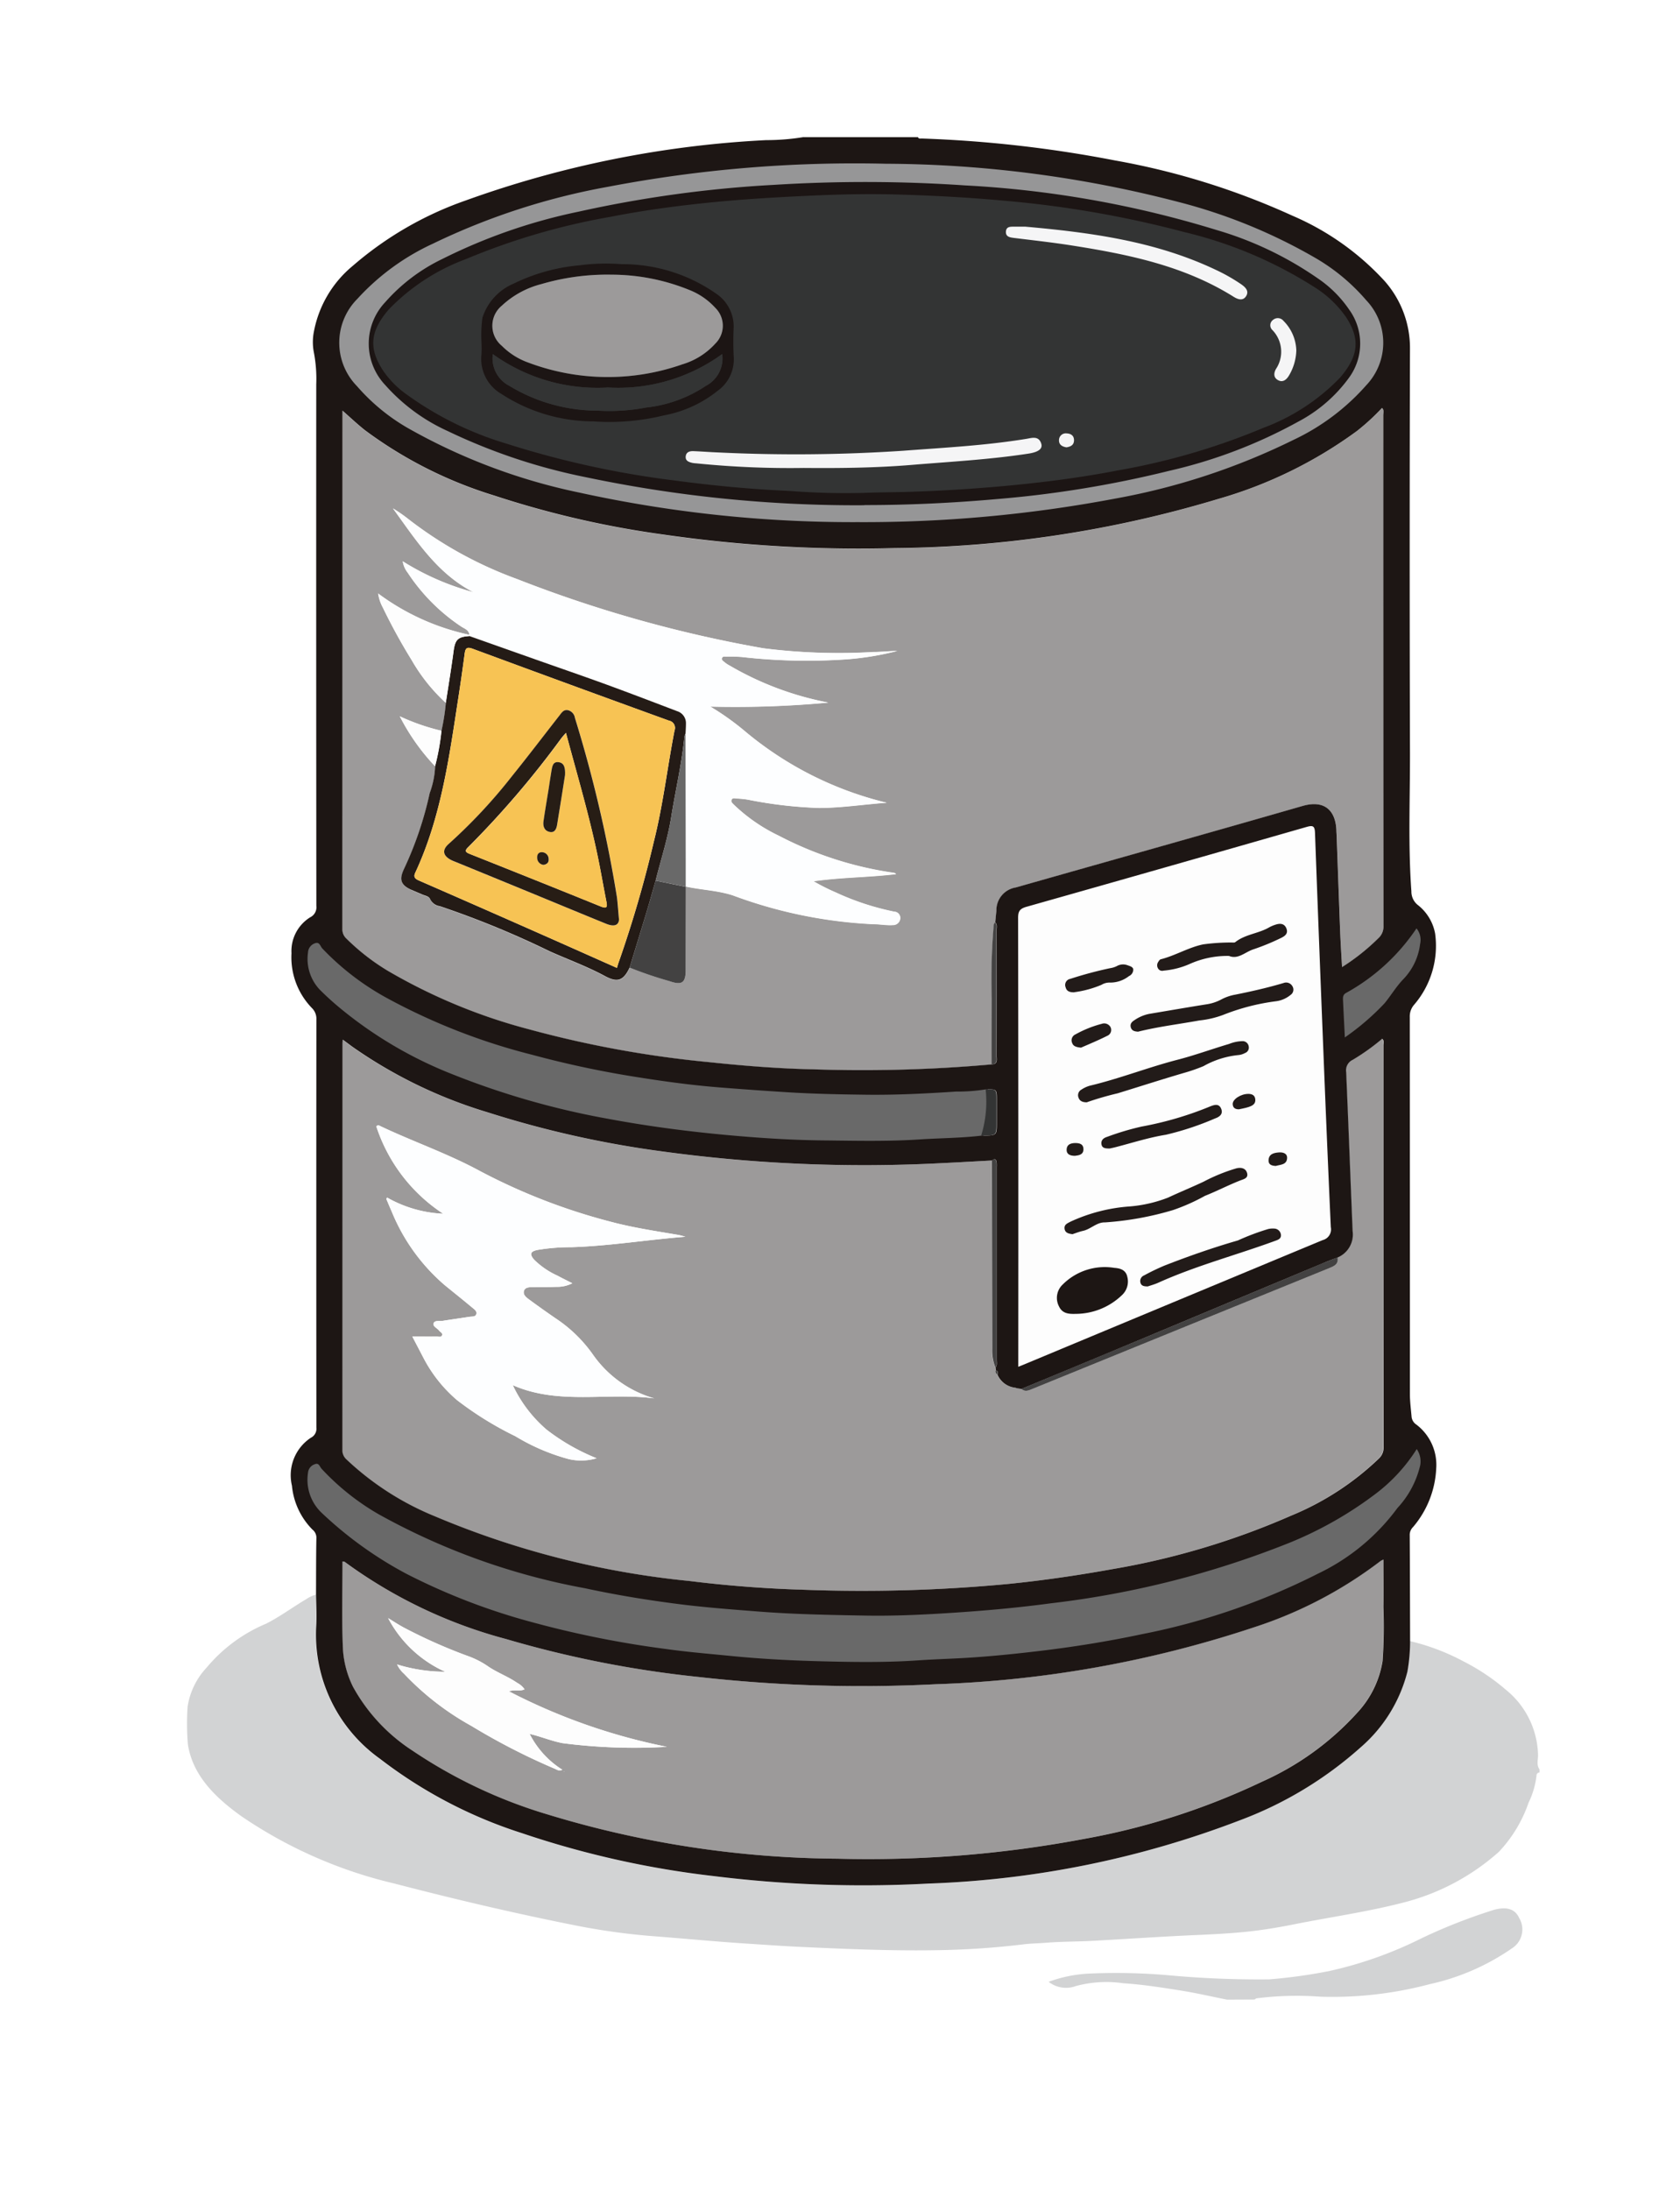 <svg xmlns="http://www.w3.org/2000/svg" width="99" height="129" viewBox="0 0 99 129">
    <defs>
        <filter id="Path_20754" width="99" height="129" x="0" y="0" filterUnits="userSpaceOnUse">
            <feOffset dy="2"/>
            <feGaussianBlur result="blur" stdDeviation="1.5"/>
            <feFlood flood-opacity=".161"/>
            <feComposite in2="blur" operator="in"/>
            <feComposite in="SourceGraphic"/>
        </filter>
        <style>
            .cls-1{fill:#fff}.cls-3{fill:#d2d3d4}.cls-4{fill:#696969}.cls-5{fill:none;stroke:#696969;stroke-miterlimit:10;stroke-width:.255px}.cls-6{fill:#9c9a9a}.cls-7{fill:#fdfdfd}.cls-8{fill:#434242}.cls-9{fill:#333434}.cls-10{fill:#fdfeff}.cls-12{fill:#221b19}.cls-13{fill:#1d1614}.cls-14{fill:#1c1514}.cls-15{fill:#f7c354}.cls-16{fill:#271d15}.cls-17{fill:#f5f5f6}
        </style>
    </defs>
    <g id="ar_marker_cargo" transform="translate(-436.796 -132.076)">
        <g filter="url(#Path_20754)" transform="translate(436.8 132.08)">
            <path id="Path_20754-2" d="M496.92 251.154c10.364.709 21.731.852 28.177-3.208 3.718-2.342 4.347-6.572 3.708-10.848-.579-3.877-3.155-21-3.116-22.524.055-2.144-1.487-55.377-1.465-62.854a13.972 13.972 0 0 0-3.426-9.237 23.049 23.049 0 0 0-7.875-5.732A48.992 48.992 0 0 0 501.01 133a77.517 77.517 0 0 0-11.243-1.343 8.328 8.328 0 0 0-1.394-.118h-6.409a8.326 8.326 0 0 0-1.516.139h-.154c-.337.01-.674.022-1.012.047a65.681 65.681 0 0 0-19.208 3.91 27.786 27.786 0 0 0-8.941 5.278 14.435 14.435 0 0 0-4.79 8.6 11.367 11.367 0 0 0 .042 3.857v.291c0 8.827 1.535 49.889 0 55.642-.494 1.855-3.469 9.861-4.51 11.272a13.615 13.615 0 0 0-2.177 4.045 8.263 8.263 0 0 0-.676 3.283v1.643a8.258 8.258 0 0 0 .959 3.872 15.74 15.74 0 0 0 5.718 7.158 33.3 33.3 0 0 0 11.3 5.037 107.853 107.853 0 0 0 10.819 2.492c11.196 1.695 21.849 2.553 29.102 3.049z" class="cls-1" transform="translate(-434.52 -129.04)"/>
        </g>
        <path id="Path_20755" fill="#969697" d="M541.612 163.649a11.853 11.853 0 0 0-3.01-2.515 32.535 32.535 0 0 0-8.243-3.38 70.832 70.832 0 0 0-17.6-2.3 78.828 78.828 0 0 0-16.651 1.382 40.7 40.7 0 0 0-10.534 3.419 14.12 14.12 0 0 0-4.535 3.313 3.729 3.729 0 0 0-.022 5.239 11.871 11.871 0 0 0 3.025 2.5 35.5 35.5 0 0 0 10.357 3.9 76.526 76.526 0 0 0 16.536 1.767 81.14 81.14 0 0 0 15.607-1.412 40.414 40.414 0 0 0 10.695-3.522 13.462 13.462 0 0 0 4.381-3.289 3.7 3.7 0 0 0-.007-5.1" transform="translate(-23.745 -13.932)"/>
        <path id="Path_20756" d="M460.107 362.494a4.317 4.317 0 0 1 1.122-2.279 9.178 9.178 0 0 1 3.5-2.581c.826-.417 1.563-.974 2.357-1.44a2 2 0 0 1 .57-.27c.006.622.045 1.245.01 1.865a8.979 8.979 0 0 0 3.755 7.806 27.328 27.328 0 0 0 8.366 4.383 54.835 54.835 0 0 0 11.325 2.532 71.22 71.22 0 0 0 12.638.438 56.625 56.625 0 0 0 18.35-3.728 22.453 22.453 0 0 0 7.116-4.3 8.711 8.711 0 0 0 2.751-4.455 10.323 10.323 0 0 0 .159-1.807 13.057 13.057 0 0 1 3.212 1.223 12.39 12.39 0 0 1 2.444 1.642 5.091 5.091 0 0 1 1.9 3.861c0 .278-.1.574.085.836v.182a.173.173 0 0 0-.175.173 4.877 4.877 0 0 1-.467 1.6 8.011 8.011 0 0 1-1.751 2.9 13.406 13.406 0 0 1-5.563 2.972c-2.107.551-4.265.855-6.4 1.277-.993.2-1.987.369-3 .468-.95.094-1.9.142-2.851.184-2.054.089-4.106.234-6.158.344-.907.048-1.818.038-2.722.112-.437.036-.877.039-1.312.092q-2.252.274-4.519.333c-2.865.075-5.728-.048-8.59-.18-1.027-.047-2.053-.121-3.079-.187-1.839-.118-3.674-.292-5.511-.436a39.12 39.12 0 0 1-4.488-.6c-3.65-.719-7.271-1.569-10.871-2.506a26.938 26.938 0 0 1-9.022-3.959c-1.5-1.072-2.885-2.38-3.169-4.248a14.862 14.862 0 0 1-.014-2.249" class="cls-3" transform="translate(-12.251 -129.904)"/>
        <path id="Path_20757" d="M590.912 405.149c-.914-.182-1.824-.394-2.744-.54-1.118-.177-2.241-.354-3.368-.426a6.917 6.917 0 0 0-2.8.166 1.657 1.657 0 0 1-1.6-.251 7.989 7.989 0 0 1 2.425-.486 35.453 35.453 0 0 1 4.636.1 58.05 58.05 0 0 0 5.942.242 31.031 31.031 0 0 0 3.541-.492 23.451 23.451 0 0 0 5.457-1.942 32.657 32.657 0 0 1 4.271-1.671c.746-.19 1.217-.029 1.45.479a1.316 1.316 0 0 1-.423 1.8 13.6 13.6 0 0 1-4.845 2.109 22.354 22.354 0 0 1-6.426.738 18.742 18.742 0 0 0-3.589.074c-.1.016-.215 0-.292.092z" class="cls-3" transform="translate(-81.809 -155.27)"/>
        <path id="Path_20758" d="M542.253 335.593a1.277 1.277 0 0 1 .2.941 5.541 5.541 0 0 1-1.342 2.521 12.481 12.481 0 0 1-4.691 3.871 39.833 39.833 0 0 1-10.342 3.558c-2 .425-4.012.75-6.041.992-1.241.148-2.481.278-3.727.368-1.145.083-2.293.108-3.436.187-1.972.136-3.944.1-5.911.05-1.744-.046-3.491-.142-5.234-.318-1.242-.126-2.49-.227-3.723-.4a58.712 58.712 0 0 1-7.856-1.569 37.564 37.564 0 0 1-7.452-2.864 22.808 22.808 0 0 1-4.992-3.593 2.68 2.68 0 0 1-.8-2.36.58.58 0 0 1 .4-.5c.25-.1.292.144.4.268a14.412 14.412 0 0 0 3.357 2.676 39.783 39.783 0 0 0 12.166 4.363c1.942.42 3.9.735 5.871.976 1.465.18 2.939.29 4.412.4 2.056.159 4.115.195 6.172.234 1.8.033 3.607-.057 5.407-.177 1.862-.125 3.726-.295 5.576-.545a54.99 54.99 0 0 0 14.1-3.578 22.315 22.315 0 0 0 5.069-2.888 9.967 9.967 0 0 0 2.4-2.616" class="cls-4" transform="translate(-21.973 -118.144)"/>
        <path id="Path_20759" d="M542.253 335.593a1.277 1.277 0 0 1 .2.941 5.541 5.541 0 0 1-1.342 2.521 12.481 12.481 0 0 1-4.691 3.871 39.833 39.833 0 0 1-10.342 3.558c-2 .425-4.012.75-6.041.992-1.241.148-2.481.278-3.727.368-1.145.083-2.293.108-3.436.187-1.972.136-3.944.1-5.911.05-1.744-.046-3.491-.142-5.234-.318-1.242-.126-2.49-.227-3.723-.4a58.712 58.712 0 0 1-7.856-1.569 37.564 37.564 0 0 1-7.452-2.864 22.808 22.808 0 0 1-4.992-3.593 2.68 2.68 0 0 1-.8-2.36.58.58 0 0 1 .4-.5c.25-.1.292.144.4.268a14.412 14.412 0 0 0 3.357 2.676 39.783 39.783 0 0 0 12.166 4.363c1.942.42 3.9.735 5.871.976 1.465.18 2.939.29 4.412.4 2.056.159 4.115.195 6.172.234 1.8.033 3.607-.057 5.407-.177 1.862-.125 3.726-.295 5.576-.545a54.99 54.99 0 0 0 14.1-3.578 22.315 22.315 0 0 0 5.069-2.888 9.967 9.967 0 0 0 2.4-2.616" class="cls-5" transform="translate(-21.973 -118.144)"/>
        <path id="Path_20760" d="M516.586 276.2c-1.216.144-2.441.143-3.66.224-1.9.124-3.79.075-5.683.056-1.718-.017-3.439-.123-5.152-.271-2.514-.217-5.019-.537-7.5-1a47.324 47.324 0 0 1-9.176-2.625 24.425 24.425 0 0 1-6.574-3.858c-.43-.36-.856-.729-1.248-1.129a2.637 2.637 0 0 1-.689-2.18.6.6 0 0 1 .406-.547c.277-.11.313.168.433.3a15.505 15.505 0 0 0 3.8 2.919 36.68 36.68 0 0 0 8.577 3.35 58.567 58.567 0 0 0 6.4 1.349c1.558.246 3.126.453 4.7.577q1.964.155 3.929.279c1.529.1 3.06.125 4.588.145 1.786.023 3.576-.067 5.359-.185a10.539 10.539 0 0 0 1.757-.131 6.717 6.717 0 0 1-.265 2.73" class="cls-4" transform="translate(-21.973 -77.218)"/>
        <path id="Path_20761" d="M516.586 276.2c-1.216.144-2.441.143-3.66.224-1.9.124-3.79.075-5.683.056-1.718-.017-3.439-.123-5.152-.271-2.514-.217-5.019-.537-7.5-1a47.324 47.324 0 0 1-9.176-2.625 24.425 24.425 0 0 1-6.574-3.858c-.43-.36-.856-.729-1.248-1.129a2.637 2.637 0 0 1-.689-2.18.6.6 0 0 1 .406-.547c.277-.11.313.168.433.3a15.505 15.505 0 0 0 3.8 2.919 36.68 36.68 0 0 0 8.577 3.35 58.567 58.567 0 0 0 6.4 1.349c1.558.246 3.126.453 4.7.577q1.964.155 3.929.279c1.529.1 3.06.125 4.588.145 1.786.023 3.576-.067 5.359-.185a10.539 10.539 0 0 0 1.757-.131 6.717 6.717 0 0 1-.265 2.73" class="cls-5" transform="translate(-21.973 -77.218)"/>
        <path id="Path_20762" d="M621.616 269.237c-.04-.8-.076-1.494-.107-2.187-.008-.165-.013-.317.171-.429a11.91 11.91 0 0 0 4.159-3.807 1.069 1.069 0 0 1 .212.924 3.6 3.6 0 0 1-.974 2.053c-.424.435-.73.959-1.112 1.426a14.584 14.584 0 0 1-2.349 2.02" class="cls-4" transform="translate(-105.568 -76.044)"/>
        <path id="Path_20763" d="M621.616 269.237c-.04-.8-.076-1.494-.107-2.187-.008-.165-.013-.317.171-.429a11.91 11.91 0 0 0 4.159-3.807 1.069 1.069 0 0 1 .212.924 3.6 3.6 0 0 1-.974 2.053c-.424.435-.73.959-1.112 1.426a14.584 14.584 0 0 1-2.349 2.02" class="cls-5" transform="translate(-105.568 -76.044)"/>
        <path id="Path_20764" d="M459.723 372.562a2.156 2.156 0 0 1 0 1.366z" class="cls-1" transform="translate(-12.05 -139.528)"/>
        <path id="Path_20765" d="M498.679 223.033a23.51 23.51 0 0 0 2.356.8c.733.252.946.093.949-.668q.007-2.448.01-4.9c.917.2 1.866.228 2.765.518a27.386 27.386 0 0 0 8.3 1.7c.376 0 .755.079 1.134.052a.427.427 0 0 0 .438-.387.366.366 0 0 0-.354-.4 15.476 15.476 0 0 1-3.447-1.134 12.25 12.25 0 0 1-1.313-.661c1.7-.238 3.29-.227 4.865-.42a.19.19 0 0 0-.122-.072 21.083 21.083 0 0 1-6.806-2.2 10.1 10.1 0 0 1-2.609-1.8c-.08-.086-.206-.172-.157-.3.056-.15.21-.086.321-.082a5.484 5.484 0 0 1 .633.064 25.489 25.489 0 0 0 4.193.49c1.3 0 2.589-.2 4-.308-.161-.037-.216-.048-.268-.063a20.464 20.464 0 0 1-8.142-4.192 15.682 15.682 0 0 0-1.987-1.408 59.12 59.12 0 0 0 6.949-.236 18.313 18.313 0 0 1-5.816-2.183 1.677 1.677 0 0 1-.3-.2c-.073-.064-.2-.126-.14-.254.046-.1.159-.07.244-.07a8.851 8.851 0 0 1 .911.02 33.9 33.9 0 0 0 6.086.145 16.891 16.891 0 0 0 3.082-.5c-.47.007-.937.062-1.4.063a35.163 35.163 0 0 1-6.5-.221 75.723 75.723 0 0 1-14.509-4.078 23.656 23.656 0 0 1-6.524-3.627 9.167 9.167 0 0 0-.782-.533c1.361 1.873 2.6 3.841 4.745 4.938a15.328 15.328 0 0 1-4.17-1.821 1.413 1.413 0 0 0 .286.66 11.2 11.2 0 0 0 3.152 3.176c.189.127.461.2.488.494a13.863 13.863 0 0 1-5.375-2.433 2.437 2.437 0 0 0 .276.828 34.237 34.237 0 0 0 1.706 3.107 10.459 10.459 0 0 0 2.005 2.506 12.8 12.8 0 0 1-.256 1.646 12.646 12.646 0 0 1-2.456-.852 12.574 12.574 0 0 0 2.08 2.942 5.112 5.112 0 0 1-.32 1.588 20.9 20.9 0 0 1-1.493 4.424c-.267.559-.311.943.373 1.256.233.107.467.208.7.305.164.067.378.091.453.275a.743.743 0 0 0 .567.406 54.342 54.342 0 0 1 6.466 2.656c1.084.486 2.2.89 3.252 1.456.756.407 1.1.276 1.468-.5m21.331 5.7a85.622 85.622 0 0 1-10.414.294c-2.088-.041-4.174-.2-6.255-.427a63 63 0 0 1-10.571-1.925 33.1 33.1 0 0 1-8.362-3.461 12.94 12.94 0 0 1-2.429-1.892.722.722 0 0 1-.235-.555q.009-15.136.005-30.271v-.276c.478.417.889.811 1.335 1.161a25.017 25.017 0 0 0 7.59 3.836 56.543 56.543 0 0 0 10.035 2.31 80.324 80.324 0 0 0 13.575.793 68.031 68.031 0 0 0 19.087-2.906 25.866 25.866 0 0 0 8.161-4 12.805 12.805 0 0 0 1.476-1.358c.141.139.074.3.074.437q.006 15.044.009 30.089a.906.906 0 0 1-.295.716 12.546 12.546 0 0 1-2.139 1.7c-.038-.7-.083-1.355-.108-2.01-.075-1.925-.142-3.85-.213-5.776 0-.091-.009-.182-.013-.273-.04-1.118-.658-1.82-1.994-1.434-5.624 1.625-11.261 3.205-16.892 4.8a1.357 1.357 0 0 0-1.148 1.38c-.025.226-.045.453-.067.679-.119.1-.089.25-.1.382a37.465 37.465 0 0 0-.1 4.078q0 1.951-.007 3.9" class="cls-6" transform="translate(-24.78 -33.956)"/>
        <path id="Path_20766" d="M487.7 288.552a7.316 7.316 0 0 1-3.31-.954c-.033.059-.049.075-.046.083.106.25.211.5.321.75a11.349 11.349 0 0 0 3.106 4.315c.539.442 1.087.875 1.621 1.323.12.1.311.21.253.4-.052.166-.254.132-.4.154-.524.081-1.049.155-1.572.237-.191.03-.476-.039-.543.142s.217.288.33.44c.067.09.234.144.159.288-.055.107-.192.057-.292.058-.473.005-.945 0-1.45 0 .243.464.454.865.661 1.266a8.3 8.3 0 0 0 1.97 2.476 19.809 19.809 0 0 0 3.438 2.127 12.111 12.111 0 0 0 3.168 1.354 3.234 3.234 0 0 0 1.621-.054 12.3 12.3 0 0 1-2.943-1.682 7.82 7.82 0 0 1-2-2.625c2.718 1.193 5.577.411 8.336.779a6.641 6.641 0 0 1-3.578-2.53 8.256 8.256 0 0 0-2.226-2.18q-.769-.528-1.522-1.08c-.181-.133-.42-.3-.351-.54s.368-.22.594-.225c.44-.009.881 0 1.321-.017a1.914 1.914 0 0 0 .934-.21c-.332-.17-.6-.3-.864-.443a4.75 4.75 0 0 1-1.384-.944c-.285-.33-.223-.49.2-.577a11.778 11.778 0 0 1 1.992-.161c2.25-.072 4.472-.439 6.717-.615a3.512 3.512 0 0 0-.519-.126c-1.3-.22-2.6-.417-3.878-.758a35.516 35.516 0 0 1-7.745-3.008c-1.9-1.026-3.936-1.723-5.875-2.647a.129.129 0 0 0-.19.045 9.779 9.779 0 0 0 3.939 5.138m32.535 9.056l.015.169a.205.205 0 0 0 .093.24 1.284 1.284 0 0 0 1.051.782l.106.034.266.038c.229.2.454.08.677-.01l9.313-3.79 8.134-3.309c.282-.116.586-.228.513-.636a1.467 1.467 0 0 0 .87-1.546c-.129-3.122-.243-6.244-.38-9.366a.677.677 0 0 1 .382-.723 12.7 12.7 0 0 0 1.739-1.243c.139.118.073.263.073.386l.01 23.671a.879.879 0 0 1-.281.676 16.559 16.559 0 0 1-5.183 3.366 45.025 45.025 0 0 1-10.473 3.137c-2.052.371-4.114.673-6.186.881a91.728 91.728 0 0 1-12.091.34q-3.361-.107-6.7-.516a51.491 51.491 0 0 1-15-3.815 16.813 16.813 0 0 1-5.2-3.346.719.719 0 0 1-.242-.552q.01-11.972.006-23.944c0-.057.008-.114.016-.235l.564.417a27.784 27.784 0 0 0 7.981 3.867 59.835 59.835 0 0 0 10.227 2.294 87.764 87.764 0 0 0 16.491.7c1-.047 2-.106 3-.159l.017 11.094a2.739 2.739 0 0 0 .186 1.1" class="cls-6" transform="translate(-24.78 -84.972)"/>
        <path id="Path_20767" d="M494.795 363.51l.024.013v-.021zm-2.032-2.223c.663.149 1.288.422 1.96.547a32.894 32.894 0 0 0 6.141.216 35.167 35.167 0 0 1-9.309-3.27c.352-.115.646.02.922-.118a1.208 1.208 0 0 0-.43-.378c-.539-.372-1.166-.6-1.7-.96a5.127 5.127 0 0 0-1.1-.582 30.915 30.915 0 0 1-3.909-1.731c-.309-.167-.6-.362-.9-.543a7.072 7.072 0 0 0 3.362 3.159 9.577 9.577 0 0 1-2.833-.43 1.623 1.623 0 0 0 .407.545 16.309 16.309 0 0 0 3.976 3.079 38.481 38.481 0 0 0 4.893 2.513c.124.047.244.166.463.067a5.373 5.373 0 0 1-1.933-2.12zm50.313-10.271c0 .956.009 1.875 0 2.794a29.244 29.244 0 0 1-.047 3.183 5.809 5.809 0 0 1-1.5 3.056 16.771 16.771 0 0 1-5.6 4.052 41.38 41.38 0 0 1-10.481 3.371 68.5 68.5 0 0 1-14.537 1.168 59.816 59.816 0 0 1-17.114-2.615 29.127 29.127 0 0 1-7.943-3.756 10.532 10.532 0 0 1-3.5-3.762 5.806 5.806 0 0 1-.6-2.45c-.059-1.635-.017-3.274-.017-4.93.059.013.108.008.136.03a28.405 28.405 0 0 0 9.5 4.54 63.491 63.491 0 0 0 11.309 2.231 85.992 85.992 0 0 0 14.006.432 66.345 66.345 0 0 0 18.775-3.36 24.9 24.9 0 0 0 7.453-3.907 1.118 1.118 0 0 1 .159-.078" class="cls-6" transform="translate(-24.768 -127.065)"/>
        <path id="Path_20768" d="M579.467 267.931c.236-.029.515-.06.5-.409-.01-.29-.238-.344-.483-.342-.267 0-.5.088-.509.384-.009.28.21.367.488.368m11.842.6c.262-.08.646-.056.666-.46.014-.284-.246-.357-.493-.336-.3.025-.6.092-.6.474 0 .254.2.312.431.322m-2.179-3.338c.616-.121.984-.207.968-.563-.011-.24-.166-.339-.391-.345-.45-.011-.96.316-.942.608.014.229.169.3.365.3m-9.307-3.632c.476-.211 1.032-.438 1.566-.707a.371.371 0 0 0 .169-.509.429.429 0 0 0-.511-.188 6.561 6.561 0 0 0-1.548.622.379.379 0 0 0-.2.5c.068.2.241.253.521.282m-.4-3.257a6.2 6.2 0 0 0 1.61-.436.9.9 0 0 1 .519-.132 1.792 1.792 0 0 0 1.095-.382.424.424 0 0 0 .254-.4c-.026-.156-.214-.193-.355-.247a.744.744 0 0 0-.576.036 1.265 1.265 0 0 1-.427.142 22.858 22.858 0 0 0-2.352.63.365.365 0 0 0-.276.5c.06.228.235.3.508.293m2.089 9.2c.076-.018.224-.047.369-.085.98-.254 1.945-.566 2.949-.727a17.006 17.006 0 0 0 2.878-.955c.242-.085.5-.244.375-.569s-.4-.244-.654-.143a19.9 19.9 0 0 1-4.036 1.185 15.838 15.838 0 0 0-2.04.61c-.2.063-.358.187-.327.425s.219.259.486.258m7.029-11.345c.538.221.942-.225 1.432-.387a13.613 13.613 0 0 0 1.633-.671c.233-.113.432-.273.316-.563s-.381-.309-.65-.218a2.058 2.058 0 0 0-.374.161c-.627.366-1.4.4-1.985.863-.05.039-.147.019-.223.023a11.977 11.977 0 0 0-1.674.11c-.868.175-1.64.661-2.5.879-.061.015-.114.1-.152.161a.348.348 0 0 0 0 .386.278.278 0 0 0 .319.121 4.834 4.834 0 0 0 1.572-.407 5.428 5.428 0 0 1 2.283-.459m-4.78 19.47c.174-.061.409-.124.629-.223 2.226-1 4.589-1.622 6.874-2.461.18-.066.362-.125.342-.355a.408.408 0 0 0-.356-.365 1.213 1.213 0 0 0-.4.025 14.169 14.169 0 0 0-1.781.671c-1.469.425-2.913.929-4.337 1.486a13.019 13.019 0 0 0-1.186.572.358.358 0 0 0-.213.451c.056.173.211.2.432.2m-.57-15.007c1.183-.295 2.4-.441 3.608-.66a5.625 5.625 0 0 0 1.411-.331 12.786 12.786 0 0 1 3.1-.8 1.688 1.688 0 0 0 .86-.371.378.378 0 0 0 .106-.525.421.421 0 0 0-.516-.18c-.938.278-1.892.5-2.852.687a2.758 2.758 0 0 0-.812.28 2.7 2.7 0 0 1-.9.292c-1.121.179-2.239.373-3.359.561a2.353 2.353 0 0 0-.87.374.356.356 0 0 0-.208.411c.058.218.24.249.438.263m-3.665 16.622a3.945 3.945 0 0 0 2.71-1.105 1.091 1.091 0 0 0 .311-1.081c-.088-.415-.442-.5-.766-.523a3.5 3.5 0 0 0-3.036.978 1.08 1.08 0 0 0-.226 1.287c.207.448.6.456 1.006.445m.649-12.462a18.383 18.383 0 0 1 1.807-.524c1.3-.4 2.594-.819 3.9-1.2a10.1 10.1 0 0 0 1.155-.4 5.23 5.23 0 0 1 2.06-.664 1.011 1.011 0 0 0 .388-.12.339.339 0 0 0 .217-.4.36.36 0 0 0-.353-.3 2.241 2.241 0 0 0-.8.163c-1.014.3-2.007.665-3.037.931-1.741.45-3.422 1.114-5.175 1.531a1.771 1.771 0 0 0-.492.229.377.377 0 0 0-.17.473c.067.2.227.272.5.276m-.836 7.774a6.211 6.211 0 0 1 .595-.187c.461-.1.81-.518 1.295-.5a18.22 18.22 0 0 0 4.009-.726 11.472 11.472 0 0 0 1.888-.841c.689-.276 1.363-.629 2.065-.9.208-.081.5-.134.414-.436s-.374-.347-.637-.281a10.591 10.591 0 0 0-1.927.785c-.69.326-1.4.615-2.09.938a8.017 8.017 0 0 1-2.237.52 9.989 9.989 0 0 0-3.518.9c-.181.1-.377.165-.347.41s.223.3.491.329m-3.222 7.8v-.52q0-12.971-.01-25.941c0-.414.131-.543.514-.652q8.252-2.328 16.493-4.7c.365-.1.475-.057.489.351q.222 6.252.48 12.5.216 5.365.452 10.729a.651.651 0 0 1-.477.762q-8.821 3.647-17.625 7.338c-.081.034-.163.066-.315.127" class="cls-7" transform="translate(-79.328 -67.765)"/>
        <path id="Path_20769" d="M595.218 308.8c.072.408-.231.521-.514.636q-4.065 1.657-8.134 3.308l-9.313 3.79c-.222.091-.448.21-.676.011l7.41-3.079q5.213-2.175 10.424-4.358c.265-.111.535-.206.8-.309" class="cls-8" transform="translate(-79.599 -102.644)"/>
        <path id="Path_20770" d="M572.674 307.339a2.74 2.74 0 0 1-.186-1.1l-.018-11.094c.118-.1.223-.113.261.067a1.616 1.616 0 0 1 .01.317v11.374c0 .147.044.305-.065.438" class="cls-8" transform="translate(-77.223 -94.703)"/>
        <path id="Path_20771" d="M572.431 270.334q0-1.951.007-3.9a37.464 37.464 0 0 1 .1-4.078c.014-.132-.016-.277.1-.382.119.128.073.287.073.433v7.432c0 .21.083.489-.285.5" class="cls-8" transform="translate(-77.2 -75.557)"/>
        <path id="Path_20772" d="M570.968 288.034a6.718 6.718 0 0 0 .265-2.73c.641-.008.641-.008.641.623v1.448c0 .6-.043.64-.635.657h-.272" class="cls-9" transform="translate(-76.355 -89.053)"/>
        <path id="Path_20773" d="M573.065 324.816a.205.205 0 0 1-.093-.24.15.15 0 0 1 .093.24" class="cls-8" transform="translate(-77.506 -111.771)"/>
        <path id="Path_20774" d="M575.806 327.034L575.7 327l.106.034" class="cls-8" transform="translate(-79.09 -113.173)"/>
        <path id="Path_20775" d="M493.319 211.56c-.027-.3-.3-.367-.489-.494a11.2 11.2 0 0 1-3.152-3.176 1.41 1.41 0 0 1-.286-.66 15.342 15.342 0 0 0 4.17 1.821c-2.146-1.1-3.384-3.064-4.746-4.937a9.025 9.025 0 0 1 .783.532 23.621 23.621 0 0 0 6.524 3.627 75.648 75.648 0 0 0 14.509 4.079 35.128 35.128 0 0 0 6.5.221c.468 0 .934-.057 1.4-.063a16.919 16.919 0 0 1-3.081.5 33.9 33.9 0 0 1-6.086-.145 8.979 8.979 0 0 0-.911-.02c-.085 0-.2-.032-.244.07-.057.128.067.19.14.254a1.662 1.662 0 0 0 .3.2 18.306 18.306 0 0 0 5.815 2.182 59.1 59.1 0 0 1-6.948.236 15.638 15.638 0 0 1 1.987 1.408 20.464 20.464 0 0 0 8.142 4.192c.053.015.108.026.268.063-1.409.1-2.694.306-4 .308a25.485 25.485 0 0 1-4.193-.49 5.3 5.3 0 0 0-.633-.064c-.111 0-.265-.068-.322.081-.049.132.078.219.158.3a10.092 10.092 0 0 0 2.609 1.8 21.065 21.065 0 0 0 6.805 2.195.194.194 0 0 1 .122.072c-1.575.193-3.167.182-4.865.421a12.4 12.4 0 0 0 1.313.661 15.515 15.515 0 0 0 3.448 1.134.365.365 0 0 1 .353.4.427.427 0 0 1-.438.387c-.379.026-.758-.051-1.134-.053a27.386 27.386 0 0 1-8.3-1.7c-.9-.29-1.848-.318-2.765-.518l-.01.008v-1.587l-.013-7.434c.008-.2.025-.393.023-.59a.737.737 0 0 0-.514-.729c-1.379-.524-2.756-1.054-4.141-1.559s-2.8-.991-4.2-1.486l-3.913-1.384a.239.239 0 0 1 .008-.079" class="cls-10" transform="translate(-28.867 -42.089)"/>
        <path id="Path_20776" fill="#241b16" d="M502.684 241.518c.04-.129.075-.257.121-.38a69.41 69.41 0 0 0 2.052-7.047c.546-2.16.8-4.379 1.224-6.563a.433.433 0 0 0-.326-.579q-5.789-2.1-11.567-4.234c-.369-.137-.435-.008-.476.3q-.173 1.308-.374 2.61c-.54 3.5-1.015 7.021-2.536 10.282-.124.267 0 .365.234.465q3.374 1.471 6.74 2.96c1.634.721 3.265 1.449 4.909 2.18m-8.7-19.551l3.913 1.384c1.4.495 2.807.977 4.2 1.486s2.763 1.035 4.141 1.559a.737.737 0 0 1 .515.729c0 .2-.015.393-.024.59a.638.638 0 0 0-.066.165c-.153 1.594-.522 3.154-.775 4.732-.2 1.269-.606 2.507-.919 3.759-.174.6-.342 1.21-.523 1.812-.332 1.1-.672 2.207-1.009 3.31-.369.779-.712.911-1.468.5-1.049-.566-2.168-.97-3.251-1.456a54.247 54.247 0 0 0-6.467-2.655.745.745 0 0 1-.567-.406c-.075-.184-.289-.207-.452-.275-.237-.1-.47-.2-.7-.3-.684-.313-.639-.7-.373-1.256a20.915 20.915 0 0 0 1.494-4.425 5.123 5.123 0 0 0 .32-1.588 13.782 13.782 0 0 0 .376-2.09 13 13 0 0 0 .256-1.646c.154-1.007.321-2.012.455-3.022.092-.688.242-.86.924-.905" transform="translate(-29.536 -52.416)"/>
        <path id="Path_20777" d="M521.878 261.258c.337-1.1.676-2.206 1.008-3.31.181-.6.349-1.208.523-1.812l1.772.365.011-.008-.01 4.9c0 .761-.215.92-.949.668a23.5 23.5 0 0 1-2.356-.8" class="cls-8" transform="translate(-47.979 -72.181)"/>
        <path id="Path_20778" d="M492.114 218.518c-.682.046-.833.218-.924.905-.134 1.009-.3 2.014-.455 3.022a10.474 10.474 0 0 1-2.005-2.506 34.235 34.235 0 0 1-1.706-3.107 2.447 2.447 0 0 1-.276-.828 13.88 13.88 0 0 0 5.375 2.434.254.254 0 0 0-.008.08" class="cls-7" transform="translate(-27.671 -48.967)"/>
        <path id="Path_20779" d="M492.225 234.017a13.719 13.719 0 0 1-.376 2.09 12.58 12.58 0 0 1-2.08-2.942 12.678 12.678 0 0 0 2.456.852" class="cls-7" transform="translate(-29.418 -58.894)"/>
        <path id="Path_20780" d="M490.45 295.546a9.782 9.782 0 0 1-3.939-5.138.129.129 0 0 1 .19-.045c1.939.924 3.976 1.621 5.875 2.647a35.489 35.489 0 0 0 7.745 3.008c1.273.341 2.579.538 3.878.758a3.532 3.532 0 0 1 .519.126c-2.244.176-4.466.543-6.717.615a11.785 11.785 0 0 0-1.992.161c-.424.087-.487.248-.2.577a4.76 4.76 0 0 0 1.384.944c.26.145.531.273.863.443a1.918 1.918 0 0 1-.934.21c-.439.021-.88.008-1.32.017-.226.005-.52-.024-.594.225s.17.406.352.54q.752.552 1.521 1.08a8.264 8.264 0 0 1 2.227 2.18 6.641 6.641 0 0 0 3.578 2.53c-2.759-.369-5.618.413-8.336-.779a7.82 7.82 0 0 0 1.995 2.625 12.28 12.28 0 0 0 2.943 1.682 3.236 3.236 0 0 1-1.621.054 12.116 12.116 0 0 1-3.168-1.354 19.792 19.792 0 0 1-3.438-2.127 8.3 8.3 0 0 1-1.971-2.476c-.208-.4-.419-.8-.661-1.266h1.45c.1 0 .238.05.292-.058.074-.145-.092-.2-.16-.288-.113-.152-.4-.251-.331-.44s.353-.113.544-.143c.524-.082 1.048-.156 1.572-.237.146-.022.348.012.4-.154.058-.186-.133-.295-.253-.4-.534-.448-1.081-.881-1.621-1.323a11.348 11.348 0 0 1-3.106-4.315c-.11-.249-.215-.5-.321-.75 0-.008.012-.024.046-.083a7.314 7.314 0 0 0 3.31.954" class="cls-10" transform="translate(-27.535 -91.966)"/>
        <path id="Path_20781" d="M496.48 366.019a5.366 5.366 0 0 0 1.933 2.12c-.219.1-.339-.02-.463-.067a38.5 38.5 0 0 1-4.893-2.514 16.292 16.292 0 0 1-3.977-3.079 1.631 1.631 0 0 1-.407-.545 9.567 9.567 0 0 0 2.834.43 7.07 7.07 0 0 1-3.362-3.158c.3.182.594.376.9.543a30.933 30.933 0 0 0 3.909 1.73 5.133 5.133 0 0 1 1.1.583c.536.362 1.162.588 1.7.96a1.194 1.194 0 0 1 .43.377c-.275.139-.569 0-.921.118a35.126 35.126 0 0 0 9.309 3.27 32.861 32.861 0 0 1-6.141-.216c-.672-.125-1.3-.4-1.96-.547l-.021-.024.03.018" class="cls-7" transform="translate(-28.479 -131.803)"/>
        <path id="Path_20782" d="M512.7 380.644l.024.013v-.021z" class="cls-7" transform="translate(-42.674 -144.199)"/>
        <g id="Group_3649" transform="translate(453.954 140.158)">
            <path id="Path_20783" d="M583.1 300.2c-.268-.028-.462-.086-.491-.328s.166-.312.347-.41a9.984 9.984 0 0 1 3.519-.9 8 8 0 0 0 2.237-.52c.689-.323 1.4-.612 2.09-.937a10.551 10.551 0 0 1 1.927-.785c.263-.066.555-.025.637.28s-.206.355-.414.437c-.7.275-1.376.628-2.065.9a11.579 11.579 0 0 1-1.888.841 18.265 18.265 0 0 1-4.009.726c-.485-.016-.835.4-1.3.5-.22.049-.431.134-.595.187" class="cls-12" transform="translate(-537.034 -235.572)"/>
            <path id="Path_20784" d="M585.039 282.172c-.27 0-.43-.078-.5-.276a.377.377 0 0 1 .17-.473 1.748 1.748 0 0 1 .492-.229c1.754-.417 3.434-1.081 5.175-1.531 1.03-.266 2.022-.631 3.037-.931a2.234 2.234 0 0 1 .8-.164.36.36 0 0 1 .353.3.339.339 0 0 1-.217.4 1.018 1.018 0 0 1-.388.12 5.228 5.228 0 0 0-2.059.653 10.272 10.272 0 0 1-1.155.4c-1.305.383-2.6.8-3.9 1.2a18.143 18.143 0 0 0-1.807.524" class="cls-12" transform="translate(-538.141 -225.314)"/>
            <path id="Path_20785" d="M582.674 312.942c-.408.011-.8 0-1.006-.445a1.079 1.079 0 0 1 .225-1.287 3.5 3.5 0 0 1 3.036-.978c.324.021.678.108.766.523a1.091 1.091 0 0 1-.311 1.081 3.945 3.945 0 0 1-2.71 1.106" class="cls-13" transform="translate(-536.424 -243.622)"/>
            <path id="Path_20786" d="M592.285 273.28c-.2-.014-.38-.045-.438-.263-.052-.193.057-.315.209-.411a2.342 2.342 0 0 1 .87-.374c1.12-.188 2.238-.382 3.359-.561a2.683 2.683 0 0 0 .9-.292 2.761 2.761 0 0 1 .813-.28c.96-.191 1.914-.408 2.852-.687a.421.421 0 0 1 .516.18.377.377 0 0 1-.105.524 1.681 1.681 0 0 1-.86.371 12.778 12.778 0 0 0-3.1.8 5.626 5.626 0 0 1-1.411.331c-1.206.219-2.425.365-3.608.66" class="cls-12" transform="translate(-542.37 -220.583)"/>
            <path id="Path_20787" d="M593.634 308.165c-.221 0-.376-.027-.432-.2a.358.358 0 0 1 .213-.451 13.05 13.05 0 0 1 1.186-.572c1.424-.557 2.868-1.062 4.337-1.486a14.135 14.135 0 0 1 1.781-.671 1.225 1.225 0 0 1 .4-.025.408.408 0 0 1 .356.365c.02.23-.162.29-.341.355-2.285.838-4.648 1.458-6.875 2.461-.219.1-.454.163-.628.223" class="cls-12" transform="translate(-543.149 -240.461)"/>
            <path id="Path_20788" d="M599.779 264.071a5.435 5.435 0 0 0-2.283.459 4.811 4.811 0 0 1-1.572.407.278.278 0 0 1-.319-.12.349.349 0 0 1 0-.386c.039-.063.091-.146.152-.162.862-.218 1.634-.7 2.5-.879a11.99 11.99 0 0 1 1.674-.11c.076 0 .173.016.222-.024.586-.464 1.358-.5 1.985-.863a2.039 2.039 0 0 1 .374-.161c.269-.091.53-.083.65.218s-.083.45-.317.563a13.517 13.517 0 0 1-1.633.671c-.49.162-.894.608-1.432.387" class="cls-12" transform="translate(-544.515 -215.837)"/>
            <path id="Path_20789" d="M588.25 290.051c-.267 0-.454-.021-.486-.258s.125-.363.327-.426a15.8 15.8 0 0 1 2.04-.609 19.942 19.942 0 0 0 4.037-1.186c.254-.1.525-.186.654.144s-.134.484-.376.569a17.022 17.022 0 0 1-2.878.954c-1 .161-1.968.472-2.948.727-.146.038-.294.068-.369.085" class="cls-12" transform="translate(-540.015 -230.472)"/>
            <path id="Path_20790" d="M583.251 269.5c-.272.005-.449-.065-.508-.293a.365.365 0 0 1 .276-.5 22.913 22.913 0 0 1 2.352-.63 1.258 1.258 0 0 0 .427-.142.743.743 0 0 1 .576-.036c.141.054.33.091.355.246a.423.423 0 0 1-.254.4 1.791 1.791 0 0 1-1.1.382.9.9 0 0 0-.519.132 6.2 6.2 0 0 1-1.609.436" class="cls-12" transform="translate(-537.105 -219.123)"/>
            <path id="Path_20791" d="M584.156 277.532c-.28-.029-.453-.081-.521-.282a.379.379 0 0 1 .2-.5 6.566 6.566 0 0 1 1.549-.622.427.427 0 0 1 .511.188.371.371 0 0 1-.168.509c-.535.269-1.091.5-1.567.707" class="cls-12" transform="translate(-537.615 -223.895)"/>
            <path id="Path_20792" d="M606.465 286.848c-.2 0-.351-.071-.365-.3-.018-.292.492-.619.942-.608.224.006.379.1.391.345.017.357-.352.442-.968.563" class="cls-12" transform="translate(-550.617 -229.579)"/>
            <path id="Path_20793" d="M611.537 294.916c-.235-.009-.435-.067-.431-.322.007-.382.306-.449.6-.474.247-.021.508.052.493.336-.02.4-.4.38-.666.46" class="cls-12" transform="translate(-553.51 -234.31)"/>
            <path id="Path_20794" d="M583.394 293.563c-.278 0-.5-.088-.488-.368.009-.3.242-.382.509-.384.246 0 .474.052.483.343.011.349-.268.38-.5.409" class="cls-12" transform="translate(-537.21 -233.554)"/>
            <path id="Path_20795" d="M514.614 176.615c.877-.037 1.757-.032 2.634-.062q3.4-.109 6.787-.467c1.759-.188 3.509-.434 5.242-.773a38.912 38.912 0 0 0 8.353-2.44 11.908 11.908 0 0 0 4.419-2.891c1.118-1.3 1.156-2.287.313-3.544a6.137 6.137 0 0 0-1.662-1.6 24.571 24.571 0 0 0-7.616-3.248 60.628 60.628 0 0 0-10.3-1.8c-2.076-.2-4.164-.305-6.25-.365-1.5-.043-3-.016-4.5.045-2.268.094-4.529.226-6.787.468-1.76.188-3.509.434-5.242.773a38.949 38.949 0 0 0-8.353 2.441 11.906 11.906 0 0 0-4.419 2.89 2.539 2.539 0 0 0-.316 3.546 5.46 5.46 0 0 0 1.265 1.3 19.17 19.17 0 0 0 5.841 2.894 53.674 53.674 0 0 0 9.734 2.128c2.19.289 4.385.5 6.587.6a41.4 41.4 0 0 0 4.274.111m.024.919a77.32 77.32 0 0 1-16.4-1.648 34.394 34.394 0 0 1-8.164-2.726 10.948 10.948 0 0 1-3.672-2.707 3.551 3.551 0 0 1 0-4.881 10.562 10.562 0 0 1 3.35-2.538 32.73 32.73 0 0 1 8.044-2.794 70.671 70.671 0 0 1 11.52-1.58 86.391 86.391 0 0 1 11.242.032 61.21 61.21 0 0 1 14.824 2.625 20.6 20.6 0 0 1 6.185 3 6.941 6.941 0 0 1 1.638 1.693 3.407 3.407 0 0 1 0 4 8.7 8.7 0 0 1-3 2.6 29.18 29.18 0 0 1-7.616 2.9 63.965 63.965 0 0 1-10.127 1.66c-2.6.231-5.209.356-7.823.355" class="cls-14" transform="translate(-480.863 -155.858)"/>
            <path id="Path_20796" d="M527.281 244.623l-1.772-.365c.313-1.252.716-2.489.919-3.758.252-1.578.622-3.138.775-4.733a.63.63 0 0 1 .066-.164l.013 7.434v1.587" class="cls-4" transform="translate(-504.032 -200.462)"/>
            <path id="Path_20797" d="M503.879 239.567c-.046-.509-.071-.887-.117-1.263a77.413 77.413 0 0 0-2.476-10.567.548.548 0 0 0-.4-.452c-.262-.056-.379.14-.51.306-.924 1.183-1.834 2.378-2.775 3.547a31.47 31.47 0 0 1-3.749 4.022c-.413.361-.356.7.136.955.108.055.223.1.335.142l4.63 1.9c1.389.571 2.775 1.148 4.167 1.714.522.212.767.06.76-.306m-.127 2.9c-1.644-.731-3.274-1.459-4.909-2.18q-3.367-1.487-6.74-2.96c-.23-.1-.358-.2-.234-.465 1.52-3.261 2-6.78 2.536-10.282q.2-1.3.374-2.61c.041-.313.107-.442.476-.305q5.776 2.137 11.567 4.234a.433.433 0 0 1 .326.579c-.428 2.184-.678 4.4-1.224 6.563a69.353 69.353 0 0 1-2.052 7.047c-.046.124-.08.252-.121.38" class="cls-15" transform="translate(-484.558 -193.526)"/>
            <path id="Path_20798" d="M507.858 375.342l-.03-.018.024.024z" class="cls-6" transform="translate(-493.811 -281.284)"/>
            <path id="Path_20799" d="M543.355 167.391a6.292 6.292 0 0 0-1.7-1.633 25.111 25.111 0 0 0-7.788-3.321 61.956 61.956 0 0 0-10.533-1.841c-2.123-.2-4.258-.312-6.39-.373-1.532-.044-3.067-.017-4.6.046-2.32.1-4.631.231-6.939.478-1.8.193-3.588.443-5.36.791a39.775 39.775 0 0 0-8.541 2.5 12.18 12.18 0 0 0-4.518 2.955c-1.142 1.325-1.174 2.333-.323 3.625a5.6 5.6 0 0 0 1.294 1.326 19.615 19.615 0 0 0 5.972 2.959 54.832 54.832 0 0 0 9.953 2.175c2.239.3 4.484.51 6.735.609a42.318 42.318 0 0 0 4.37.114c.9-.037 1.8-.033 2.693-.062 2.321-.076 4.631-.231 6.94-.478 1.8-.193 3.588-.444 5.36-.79a39.791 39.791 0 0 0 8.541-2.5 12.166 12.166 0 0 0 4.518-2.955c1.143-1.325 1.182-2.338.32-3.624" class="cls-9" transform="translate(-481.233 -156.846)"/>
            <path id="Path_20800" d="M503.152 233.646c-.13.151-.2.226-.263.306a55.128 55.128 0 0 1-5.491 6.421c-.271.254-.111.322.122.415 2.562 1.023 5.125 2.044 7.681 3.081.389.158.395.013.333-.3-.147-.742-.277-1.488-.423-2.231-.507-2.572-1.259-5.082-1.959-7.7m3.131 10.948c.007.366-.238.518-.76.306-1.391-.565-2.777-1.142-4.167-1.714q-2.314-.952-4.63-1.9c-.112-.046-.227-.087-.335-.142-.492-.253-.549-.594-.136-.955a31.469 31.469 0 0 0 3.745-4.016c.942-1.169 1.851-2.364 2.776-3.547.13-.167.247-.363.509-.306a.55.55 0 0 1 .4.452 77.477 77.477 0 0 1 2.476 10.567c.046.376.07.754.116 1.263" class="cls-16" transform="translate(-486.963 -198.553)"/>
            <path id="Path_20801" d="M501.822 175.236a1.827 1.827 0 0 0 .978 1.873 10.056 10.056 0 0 0 5.218 1.459 11.519 11.519 0 0 0 2.847-.185 7.826 7.826 0 0 0 3.509-1.273 1.823 1.823 0 0 0 .966-1.876 10.416 10.416 0 0 1-6.733 1.97 10.533 10.533 0 0 1-6.785-1.968m6.913-4.679a13.813 13.813 0 0 0-4.053.557 5.358 5.358 0 0 0-2.33 1.272 1.531 1.531 0 0 0 0 2.364 4.178 4.178 0 0 0 1.564.989 13.3 13.3 0 0 0 9.084.1 4.251 4.251 0 0 0 1.938-1.225 1.475 1.475 0 0 0 0-2.095 4.1 4.1 0 0 0-1.519-1.053 12.231 12.231 0 0 0-4.685-.908m-7.578 3.988a7.892 7.892 0 0 1 .054-1.448 3.26 3.26 0 0 1 1.84-2.013 11.033 11.033 0 0 1 3.866-1.077 11.879 11.879 0 0 1 2.494-.069 9.626 9.626 0 0 1 5.655 1.794 2.331 2.331 0 0 1 .952 1.917 16.656 16.656 0 0 0 .006 1.819 2.274 2.274 0 0 1-.969 1.943 7.113 7.113 0 0 1-3.15 1.435 13.478 13.478 0 0 1-4.144.354 9.96 9.96 0 0 1-5.443-1.626 2.373 2.373 0 0 1-1.164-2.3 5.966 5.966 0 0 0 0-.726" class="cls-14" transform="translate(-489.94 -162.458)"/>
            <path id="Path_20802" d="M536.669 196.029a54.844 54.844 0 0 1-6.339-.271 1.989 1.989 0 0 1-.226-.025c-.216-.051-.433-.124-.395-.4.033-.244.233-.3.444-.295.485.019.969.058 1.455.077a95.2 95.2 0 0 0 10.924-.1c2.42-.182 4.845-.308 7.246-.7.323-.052.733-.2.882.287.092.3-.171.494-.758.583-2.282.351-4.586.474-6.883.665-2.213.184-4.428.195-6.351.179" class="cls-17" transform="translate(-506.457 -176.543)"/>
            <path id="Path_20803" d="M575.546 164.74c3.865.343 7.69.854 11.249 2.544a10.485 10.485 0 0 1 1.5.852c.244.169.491.4.282.713-.192.286-.49.172-.732.021-2.925-1.831-6.221-2.5-9.559-3.024-1.123-.176-2.255-.3-3.382-.44-.234-.03-.49-.064-.473-.371.019-.322.294-.289.52-.293h.592" class="cls-17" transform="translate(-532.312 -159.471)"/>
            <path id="Path_20804" d="M612.881 179.429a3.057 3.057 0 0 1-.45 1.505c-.148.231-.36.4-.645.232-.26-.156-.232-.414-.108-.642a1.833 1.833 0 0 0-.208-2.3.388.388 0 0 1 .042-.6.432.432 0 0 1 .615.062 2.569 2.569 0 0 1 .754 1.746" class="cls-17" transform="translate(-553.649 -166.863)"/>
            <path id="Path_20805" d="M582.3 194.462c-.277-.039-.465-.163-.455-.43a.4.4 0 0 1 .457-.392c.248.009.436.137.428.417s-.216.365-.43.4" class="cls-17" transform="translate(-536.598 -176.189)"/>
            <path id="Path_20806" d="M503.589 243.267c.2-.03.311-.139.3-.334a.4.4 0 0 0-.392-.411c-.2-.008-.295.134-.284.325a.417.417 0 0 0 .38.42m1.258-5.29c.019-.417-.041-.707-.37-.757-.357-.054-.387.266-.432.517-.061.343-.105.688-.16 1.032-.1.642-.215 1.284-.308 1.928-.043.3.047.569.376.631.3.056.388-.187.426-.422.168-1.016.326-2.033.468-2.929m.054-2.487c.7 2.615 1.452 5.124 1.959 7.7.147.743.276 1.489.424 2.231.061.309.055.454-.334.3q-3.834-1.556-7.681-3.081c-.233-.093-.393-.161-.122-.415a55.038 55.038 0 0 0 5.491-6.421c.063-.081.133-.156.264-.306" class="cls-15" transform="translate(-488.71 -200.397)"/>
            <path id="Path_20807" d="M509.646 171.455a12.222 12.222 0 0 1 4.685.908 4.1 4.1 0 0 1 1.519 1.053 1.475 1.475 0 0 1 0 2.095 4.25 4.25 0 0 1-1.939 1.224 13.293 13.293 0 0 1-9.084-.1 4.186 4.186 0 0 1-1.564-.989 1.531 1.531 0 0 1 0-2.364 5.352 5.352 0 0 1 2.329-1.272 13.816 13.816 0 0 1 4.053-.557" class="cls-6" transform="translate(-490.85 -163.356)"/>
            <path id="Path_20808" d="M502.735 182.552a10.533 10.533 0 0 0 6.785 1.968 10.416 10.416 0 0 0 6.733-1.97 1.823 1.823 0 0 1-.966 1.876 7.833 7.833 0 0 1-3.509 1.273 11.539 11.539 0 0 1-2.847.185 10.057 10.057 0 0 1-5.218-1.459 1.827 1.827 0 0 1-.978-1.873" class="cls-9" transform="translate(-490.853 -169.774)"/>
            <path id="Path_20809" d="M511.1 240.341c-.143.9-.3 1.914-.468 2.93-.039.234-.13.477-.426.422-.328-.062-.418-.334-.376-.631.092-.644.205-1.285.308-1.929.054-.344.1-.689.16-1.032.045-.252.075-.571.432-.518.33.05.389.34.37.757" class="cls-16" transform="translate(-494.961 -202.762)"/>
            <path id="Path_20810" d="M509.346 252.915a.418.418 0 0 1-.381-.42c-.011-.19.082-.333.284-.325a.4.4 0 0 1 .392.411c.015.195-.1.3-.3.334" class="cls-16" transform="translate(-494.468 -210.046)"/>
            <path id="Path_20811" d="M536.7 205.277a14.584 14.584 0 0 0 2.349-2.02c.382-.467.688-.991 1.112-1.426a3.6 3.6 0 0 0 .974-2.053 1.069 1.069 0 0 0-.212-.925 11.9 11.9 0 0 1-4.159 3.807c-.185.111-.179.264-.171.429.031.694.068 1.388.107 2.187m-28.85-30.357a79.681 79.681 0 0 0 15.319-1.386 39.661 39.661 0 0 0 10.5-3.456 13.212 13.212 0 0 0 4.3-3.228 3.629 3.629 0 0 0-.007-5 11.638 11.638 0 0 0-2.955-2.468 31.937 31.937 0 0 0-8.09-3.317 69.524 69.524 0 0 0-17.272-2.258 77.348 77.348 0 0 0-16.345 1.354 39.967 39.967 0 0 0-10.34 3.356 13.872 13.872 0 0 0-4.451 3.251 3.66 3.66 0 0 0-.022 5.142 11.684 11.684 0 0 0 2.968 2.452 34.85 34.85 0 0 0 10.166 3.825 75.116 75.116 0 0 0 16.229 1.734m33.083 54.613a9.973 9.973 0 0 1-2.4 2.616 22.3 22.3 0 0 1-5.069 2.888 55.009 55.009 0 0 1-14.1 3.578c-1.85.25-3.714.42-5.577.544-1.8.121-3.605.211-5.406.177-2.057-.038-4.116-.073-6.173-.233-1.473-.115-2.948-.225-4.412-.4-1.969-.241-3.929-.556-5.871-.976a39.782 39.782 0 0 1-12.166-4.363 14.384 14.384 0 0 1-3.357-2.676c-.113-.123-.155-.372-.4-.268a.579.579 0 0 0-.4.5 2.679 2.679 0 0 0 .8 2.36 22.823 22.823 0 0 0 4.992 3.593 37.527 37.527 0 0 0 7.452 2.864 58.622 58.622 0 0 0 7.856 1.569c1.233.175 2.481.277 3.722.4 1.742.175 3.49.271 5.234.318 1.967.052 3.939.086 5.911-.05 1.143-.078 2.29-.1 3.436-.187 1.246-.09 2.487-.22 3.726-.368 2.029-.242 4.041-.567 6.041-.992a39.858 39.858 0 0 0 10.342-3.558A12.484 12.484 0 0 0 539.8 233a5.544 5.544 0 0 0 1.343-2.521 1.28 1.28 0 0 0-.2-.942m-23.486-4.856l.315-.127q8.81-3.675 17.624-7.338a.649.649 0 0 0 .477-.761q-.242-5.364-.452-10.729-.25-6.252-.479-12.5c-.014-.408-.124-.455-.489-.351q-8.243 2.365-16.493 4.7c-.383.107-.514.237-.514.651q.022 12.971.011 25.942zm21.513 11.358a1.084 1.084 0 0 0-.159.078 24.9 24.9 0 0 1-7.453 3.907 66.333 66.333 0 0 1-18.775 3.357 86.039 86.039 0 0 1-14.006-.432 63.52 63.52 0 0 1-11.309-2.231 28.405 28.405 0 0 1-9.5-4.541c-.028-.022-.077-.018-.135-.03 0 1.656-.043 3.295.017 4.93a5.805 5.805 0 0 0 .6 2.45 10.528 10.528 0 0 0 3.5 3.761 29.107 29.107 0 0 0 7.943 3.756 59.818 59.818 0 0 0 17.113 2.615 68.5 68.5 0 0 0 14.538-1.167 41.373 41.373 0 0 0 10.48-3.371 16.754 16.754 0 0 0 5.6-4.052 5.806 5.806 0 0 0 1.5-3.055 29.144 29.144 0 0 0 .048-3.184c.012-.919 0-1.838 0-2.793M516.1 198.5c.022-.226.042-.453.067-.678a1.358 1.358 0 0 1 1.148-1.381c5.632-1.6 11.268-3.179 16.893-4.8 1.336-.386 1.953.315 1.994 1.434 0 .091.009.182.013.273.071 1.925.138 3.85.213 5.775.026.656.07 1.31.108 2.01a12.552 12.552 0 0 0 2.139-1.7.909.909 0 0 0 .3-.716q-.011-15.045-.01-30.089c0-.139.067-.3-.074-.436a12.935 12.935 0 0 1-1.476 1.358 25.865 25.865 0 0 1-8.161 4 68.03 68.03 0 0 1-19.087 2.9 80.285 80.285 0 0 1-13.575-.792 56.464 56.464 0 0 1-10.034-2.31 25.024 25.024 0 0 1-7.591-3.836c-.445-.35-.857-.743-1.334-1.16v.275q0 15.136-.005 30.271a.721.721 0 0 0 .235.555 12.929 12.929 0 0 0 2.429 1.892 33.1 33.1 0 0 0 8.362 3.461 63.035 63.035 0 0 0 10.571 1.926c2.081.222 4.167.386 6.255.427a85.539 85.539 0 0 0 10.414-.294c.367-.009.285-.287.285-.5q.005-3.716 0-7.432c0-.146.046-.3-.073-.433m20.175 19.739c-.268.1-.539.2-.8.309q-5.212 2.177-10.424 4.357-3.7 1.545-7.41 3.079l-.266-.038-.106-.034a1.285 1.285 0 0 1-1.051-.782.151.151 0 0 0-.093-.24l-.015-.169c.109-.133.066-.291.066-.438V212.91a1.6 1.6 0 0 0-.01-.318c-.038-.179-.142-.168-.261-.066-1 .054-2 .112-3 .159a87.76 87.76 0 0 1-16.491-.7 59.809 59.809 0 0 1-10.227-2.294 27.783 27.783 0 0 1-7.981-3.867l-.564-.417c-.009.121-.016.178-.016.235q0 11.972-.006 23.944a.721.721 0 0 0 .242.552 16.835 16.835 0 0 0 5.2 3.345 51.485 51.485 0 0 0 15 3.815q3.336.414 6.7.516a91.736 91.736 0 0 0 12.091-.34c2.072-.208 4.133-.51 6.186-.881a44.983 44.983 0 0 0 10.474-3.137 16.56 16.56 0 0 0 5.183-3.366.879.879 0 0 0 .281-.676q-.011-11.835-.01-23.671c0-.123.066-.269-.073-.386a12.761 12.761 0 0 1-1.739 1.243.677.677 0 0 0-.382.723c.136 3.122.251 6.245.38 9.367a1.467 1.467 0 0 1-.87 1.546m-21.005-7.173h.272c.593-.017.634-.06.635-.657v-1.448c0-.631 0-.631-.641-.623a10.536 10.536 0 0 1-1.757.131c-1.783.119-3.574.209-5.359.185-1.528-.019-3.059-.049-4.588-.145q-1.966-.123-3.928-.279c-1.578-.124-3.144-.331-4.7-.577a58.42 58.42 0 0 1-6.4-1.349 36.655 36.655 0 0 1-8.577-3.35 15.505 15.505 0 0 1-3.8-2.919c-.121-.131-.156-.409-.433-.3a.6.6 0 0 0-.407.548 2.635 2.635 0 0 0 .689 2.179 16.774 16.774 0 0 0 1.248 1.13 24.416 24.416 0 0 0 6.575 3.858 47.4 47.4 0 0 0 9.176 2.625c2.481.463 4.986.783 7.5 1 1.712.148 3.434.253 5.152.271 1.893.019 3.787.068 5.683-.056 1.219-.081 2.444-.08 3.66-.224M504.8 152.24h6.745c.047.116.151.077.234.08a72.842 72.842 0 0 1 11.381 1.293 43.54 43.54 0 0 1 10.455 3.256 15.809 15.809 0 0 1 5.415 3.831 5.951 5.951 0 0 1 1.509 4.025q-.035 11.879 0 23.759c.007 2.728-.116 5.458.083 8.185a1.011 1.011 0 0 0 .352.785 2.771 2.771 0 0 1 1.046 1.7 5.322 5.322 0 0 1-1.26 4.224 1.047 1.047 0 0 0-.233.7q.007 11.106.008 22.211c0 .452.062.9.1 1.356a.632.632 0 0 0 .285.444 2.978 2.978 0 0 1 1.165 2.585 5.723 5.723 0 0 1-1.361 3.443.658.658 0 0 0-.2.436c.013 2.093.016 4.187.022 6.28a10.336 10.336 0 0 1-.159 1.807 8.714 8.714 0 0 1-2.751 4.455 22.462 22.462 0 0 1-7.116 4.3 56.649 56.649 0 0 1-18.352 3.729 71.3 71.3 0 0 1-12.638-.438 54.826 54.826 0 0 1-11.325-2.532 27.322 27.322 0 0 1-8.365-4.383 8.978 8.978 0 0 1-3.756-7.806c.035-.62 0-1.243-.01-1.865.005-1.122 0-2.245.022-3.367a.61.61 0 0 0-.232-.462 4.226 4.226 0 0 1-1.209-2.585 2.647 2.647 0 0 1 1.112-2.824.594.594 0 0 0 .328-.6q-.01-12.017 0-24.033a.883.883 0 0 0-.26-.68 4.29 4.29 0 0 1-1.207-3.231 2.339 2.339 0 0 1 1.1-2.117.658.658 0 0 0 .365-.675q-.013-15.362-.006-30.724a8.285 8.285 0 0 0-.144-1.9 3.155 3.155 0 0 1 0-1.177 6.61 6.61 0 0 1 2.306-3.912 20.439 20.439 0 0 1 6.646-3.843 61.132 61.132 0 0 1 17.708-3.555 13.515 13.515 0 0 0 2.19-.177" class="cls-13" transform="translate(-474.609 -152.242)"/>
        </g>
    </g>
</svg>
